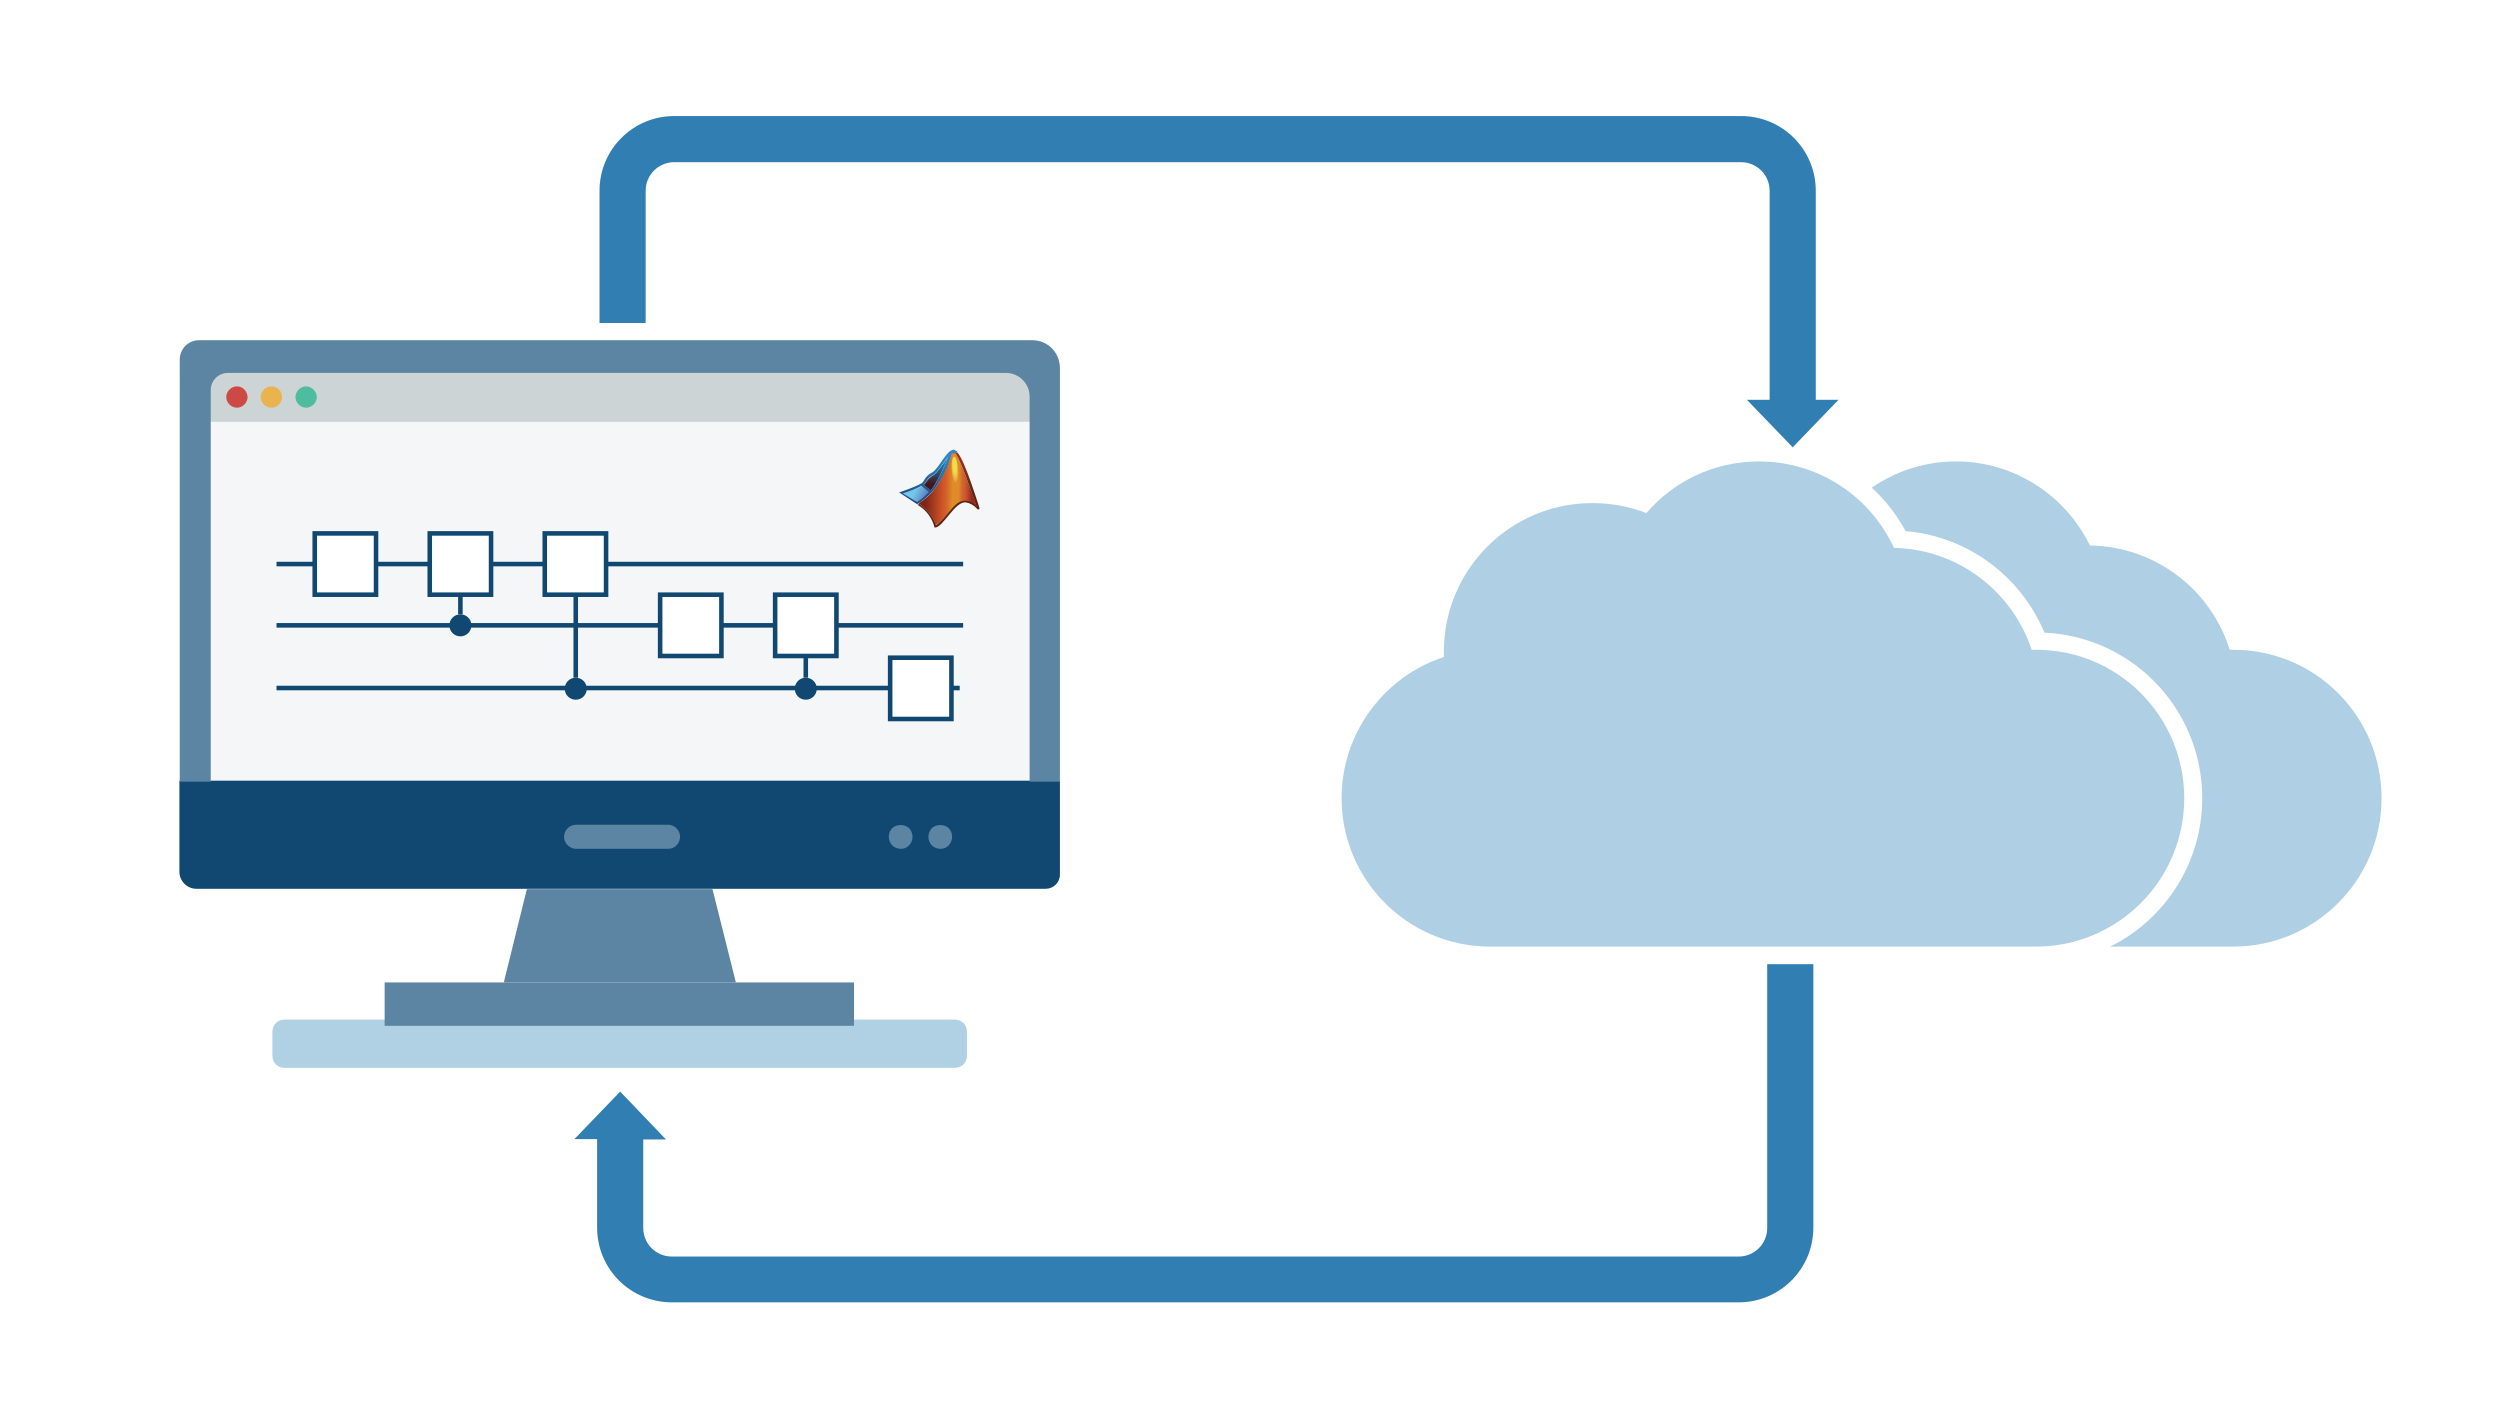 <?xml version="1.0" encoding="utf-8"?>
<!-- Generator: Adobe Illustrator 27.2.0, SVG Export Plug-In . SVG Version: 6.00 Build 0)  -->
<svg version="1.1" id="Layer_1" xmlns="http://www.w3.org/2000/svg" xmlns:xlink="http://www.w3.org/1999/xlink" x="0px" y="0px"
	 width="726px" height="409px" viewBox="0 0 726 409" style="enable-background:new 0 0 726 409;" xml:space="preserve">
<style type="text/css">
	.st0{fill:#FFFFFF;}
	.st1{fill:#B0D0E4;}
	.st2{fill:#F5F6F7;}
	.st3{fill:#104871;}
	.st4{fill:#5B85A3;}
	.st5{fill:#CCD4D6;}
	.st6{fill:#CD4945;}
	.st7{fill:#E9B44D;}
	.st8{fill:#4EBD9F;}
	.st9{fill:none;}
	.st10{fill:url(#SVGID_1_);}
	.st11{fill:url(#SVGID_00000179603914868640577990000013447748075415513760_);}
	.st12{fill:url(#SVGID_00000103252470133375461800000016794474250403584949_);}
	.st13{fill:url(#SVGID_00000177457562175972589140000007980568735692215465_);}
	.st14{fill:url(#SVGID_00000075160212280475999650000012585236317521062069_);}
	.st15{fill:url(#SVGID_00000099652950067218019350000002040935396040495270_);}
	.st16{fill:url(#SVGID_00000075164672970806960550000013366069827868289154_);}
	.st17{fill:url(#SVGID_00000021118766378875432600000011823262918477537973_);}
	.st18{fill:url(#SVGID_00000145042296000646203350000001813596236889293959_);}
	.st19{fill:url(#SVGID_00000013872299460707163850000006951311190056497592_);}
	.st20{fill:#EF9341;fill-opacity:0;}
	.st21{opacity:2.000000e-02;fill:#EF9542;enable-background:new    ;}
	.st22{opacity:4.000000e-02;fill:#EF9642;enable-background:new    ;}
	.st23{opacity:6.000000e-02;fill:#EF9842;enable-background:new    ;}
	.st24{opacity:8.000000e-02;fill:#EF9942;enable-background:new    ;}
	.st25{opacity:0.1;fill:#EE9B42;enable-background:new    ;}
	.st26{opacity:0.12;fill:#EF9D43;enable-background:new    ;}
	.st27{opacity:0.14;fill:#EF9E43;enable-background:new    ;}
	.st28{opacity:0.16;fill:#EEA043;enable-background:new    ;}
	.st29{opacity:0.18;fill:#EFA142;enable-background:new    ;}
	.st30{opacity:0.2;fill:#EEA343;enable-background:new    ;}
	.st31{opacity:0.22;fill:#EEA543;enable-background:new    ;}
	.st32{opacity:0.24;fill:#EEA643;enable-background:new    ;}
	.st33{opacity:0.25;fill:#EEA843;enable-background:new    ;}
	.st34{opacity:0.27;fill:#EEAA44;enable-background:new    ;}
	.st35{opacity:0.29;fill:#EDAB44;enable-background:new    ;}
	.st36{opacity:0.31;fill:#EEAD44;enable-background:new    ;}
	.st37{opacity:0.33;fill:#EDAE43;enable-background:new    ;}
	.st38{opacity:0.35;fill:#EDB044;enable-background:new    ;}
	.st39{opacity:0.37;fill:#EEB244;enable-background:new    ;}
	.st40{opacity:0.39;fill:#EDB344;enable-background:new    ;}
	.st41{opacity:0.41;fill:#EDB544;enable-background:new    ;}
	.st42{opacity:0.43;fill:#EDB644;enable-background:new    ;}
	.st43{opacity:0.45;fill:#EDB844;enable-background:new    ;}
	.st44{opacity:0.47;fill:#EDBA45;enable-background:new    ;}
	.st45{opacity:0.49;fill:#EDBB45;enable-background:new    ;}
	.st46{opacity:0.51;fill:#EDBD44;enable-background:new    ;}
	.st47{opacity:0.53;fill:#ECBE44;enable-background:new    ;}
	.st48{opacity:0.55;fill:#ECBF44;enable-background:new    ;}
	.st49{opacity:0.57;fill:#EDC244;enable-background:new    ;}
	.st50{opacity:0.59;fill:#ECC345;enable-background:new    ;}
	.st51{opacity:0.61;fill:#ECC545;enable-background:new    ;}
	.st52{opacity:0.63;fill:#ECC645;enable-background:new    ;}
	.st53{opacity:0.65;fill:#ECC745;enable-background:new    ;}
	.st54{opacity:0.67;fill:#ECC945;enable-background:new    ;}
	.st55{opacity:0.69;fill:#ECCA44;enable-background:new    ;}
	.st56{opacity:0.71;fill:#ECCC44;enable-background:new    ;}
	.st57{opacity:0.73;fill:#EBCE45;enable-background:new    ;}
	.st58{opacity:0.75;fill:#ECCF45;enable-background:new    ;}
	.st59{opacity:0.76;fill:#EBD145;enable-background:new    ;}
	.st60{opacity:0.78;fill:#EBD245;enable-background:new    ;}
	.st61{opacity:0.8;fill:#EBD445;enable-background:new    ;}
	.st62{opacity:0.82;fill:#EBD545;enable-background:new    ;}
	.st63{opacity:0.84;fill:#EBD644;enable-background:new    ;}
	.st64{opacity:0.86;fill:#EAD844;enable-background:new    ;}
	.st65{opacity:0.88;fill:#EAD944;enable-background:new    ;}
	.st66{opacity:0.9;fill:#EBDB44;enable-background:new    ;}
	.st67{opacity:0.92;fill:#EADD45;enable-background:new    ;}
	.st68{opacity:0.94;fill:#EADE45;enable-background:new    ;}
	.st69{opacity:0.96;fill:#EAE045;enable-background:new    ;}
	.st70{opacity:0.98;fill:#EAE145;enable-background:new    ;}
	.st71{fill:#E9E244;}
	.st72{fill:none;stroke:#104871;stroke-width:1.326;stroke-miterlimit:10;}
	.st73{fill:#FFFFFF;stroke:#104871;stroke-width:1.326;stroke-miterlimit:10;}
	.st74{fill:#AECFE4;}
	.st75{fill:#C1D8E8;stroke:#FFFFFF;stroke-width:10.062;stroke-miterlimit:10;}
	.st76{fill:#307EB2;}
</style>
<g>
	<rect class="st0" width="726" height="409"/>
</g>
<g>
	<g>
		<path class="st1" d="M277.3,310.1H82.6c-1.9,0-3.5-1.4-3.5-3.5v-7c0-1.9,1.4-3.5,3.5-3.5h194.7c1.9,0,3.5,1.4,3.5,3.5v7
			C280.8,308.5,279.4,310.1,277.3,310.1z"/>
		<polygon class="st2" points="280.7,105 189.2,105 60.3,105 60.3,226.7 79,226.7 170.7,226.7 300.4,226.7 300.4,105 		"/>
		<path class="st3" d="M307.8,226.7v27.3c0,2.3-1.9,4.1-4.1,4.1h-96.8H153H57c-2.7,0-4.9-2.3-4.9-4.9v-26.5h17.3h221.4H307.8z"/>
		<polygon class="st4" points="248,285.3 248,297.9 111.7,297.9 111.7,285.3 146.3,285.3 213.7,285.3 		"/>
		<polygon class="st4" points="206.9,258.2 213.7,285.3 146.3,285.3 153,258.2 		"/>
		<path class="st4" d="M194,246.5h-26.7c-1.9,0-3.5-1.6-3.5-3.5c0-1.9,1.6-3.5,3.5-3.5H194c1.9,0,3.5,1.6,3.5,3.5
			C197.4,245,196,246.5,194,246.5z"/>
		<path class="st4" d="M261.6,246.5c-1,0-1.9-0.4-2.5-1c-0.6-0.6-1-1.6-1-2.5c0-1,0.4-1.9,1-2.5c1.2-1.2,3.7-1.2,4.9,0
			c0.6,0.6,1,1.6,1,2.5s-0.4,1.9-1,2.5C263.2,246.3,262.4,246.5,261.6,246.5z"/>
		<path class="st4" d="M273.1,246.5c-1,0-1.9-0.4-2.5-1c-0.6-0.6-1-1.6-1-2.5c0-0.8,0.4-1.9,1-2.5c1.2-1.2,3.7-1.2,4.9,0
			c0.6,0.6,1,1.6,1,2.5s-0.4,1.9-1,2.5C274.7,246.3,273.9,246.5,273.1,246.5z"/>
		<polygon class="st5" points="300.4,108.3 60.3,108.3 60.3,108.3 60.3,122.5 300.4,122.5 		"/>
		<path class="st6" d="M68.8,112.2c-1.6,0-3.1,1.4-3.1,3.1c0,1.6,1.4,3.1,3.1,3.1c1.6,0,3.1-1.4,3.1-3.1
			C71.8,113.7,70.6,112.2,68.8,112.2z"/>
		<path class="st7" d="M78.8,112.2c-1.6,0-3.1,1.4-3.1,3.1c0,1.6,1.4,3.1,3.1,3.1s3.1-1.4,3.1-3.1C81.9,113.7,80.7,112.2,78.8,112.2
			z"/>
		<path class="st8" d="M88.9,112.2c-1.6,0-3.1,1.4-3.1,3.1c0,1.6,1.4,3.1,3.1,3.1c1.6,0,3.1-1.4,3.1-3.1
			C92,113.7,90.5,112.2,88.9,112.2z"/>
		<path class="st4" d="M307.8,106.9V227H299V115.1c0-3.7-3.1-6.8-6.8-6.8H66.1c-2.7,0-4.9,2.3-4.9,4.9V227h-9V104.4
			c0-3.1,2.5-5.6,5.6-5.6H300C304.3,98.9,307.8,102.4,307.8,106.9z"/>
		<g>
			<g id="Layer_2_00000008126143803813420860000002928316478816952238_">
				<g id="Icons_00000082368758425748787910000000142042834439369345_">
					<g id="matlabHiRes_32_00000103976235857786382030000008583865066295185298_">
						<path class="st9" d="M266.4,146.4l-0.2,0.1L266.4,146.4L266.4,146.4z"/>
						
							<linearGradient id="SVGID_1_" gradientUnits="userSpaceOnUse" x1="163.54" y1="804.208" x2="179.266" y2="803.853" gradientTransform="matrix(1 0 0 -1 104 946)">
							<stop  offset="8.000000e-02" style="stop-color:#802318"/>
							<stop  offset="0.41" style="stop-color:#D15727"/>
							<stop  offset="0.45" style="stop-color:#D25D28"/>
							<stop  offset="0.5" style="stop-color:#D56F2A"/>
							<stop  offset="0.58" style="stop-color:#DF8C26"/>
							<stop  offset="0.69" style="stop-color:#DF8C26"/>
							<stop  offset="0.76" style="stop-color:#D16432"/>
							<stop  offset="0.8" style="stop-color:#CC5E30"/>
							<stop  offset="0.85" style="stop-color:#BE4C2B"/>
							<stop  offset="0.91" style="stop-color:#A72F24"/>
							<stop  offset="0.93" style="stop-color:#A02621"/>
						</linearGradient>
						<path class="st10" d="M271.7,152.4c0.9-0.2,2.7-2.2,3.5-3.1c1.8-2.1,2.8-3.7,5.4-3.6c0.7,0,2.3,1.2,3.1,1.6
							c-0.4-1.4-1.5-4.2-2.5-6.9c0,0-2.5-7.4-3.9-8.9c0-0.2-0.2,0.1-0.4,0.2h-0.1c-0.2,0.1-0.4,0.2-0.5,0.4
							c-0.1,0.2-0.2,0.5-0.2,0.5c-1.1,3.2-2.5,6.2-4.4,9c-1.3,1.8-2.9,3.3-4.7,4.4l-0.6,0.4l0,0l0.4-0.2
							C269.1,147.7,270.8,149.9,271.7,152.4z"/>
						
							<linearGradient id="SVGID_00000117637955357274569440000009664508573215970743_" gradientUnits="userSpaceOnUse" x1="167.506" y1="803.569" x2="167.989" y2="815.845" gradientTransform="matrix(1 0 0 -1 104 946)">
							<stop  offset="0.15" style="stop-color:#46141C"/>
							<stop  offset="0.66" style="stop-color:#0D8CBA"/>
						</linearGradient>
						<path style="fill:url(#SVGID_00000117637955357274569440000009664508573215970743_);" d="M271.2,141.2c1.6-2.6,3-5.5,4.1-8.4
							c-0.9,1.1-3.3,4.7-4.2,5.2c-0.8,0.4-1.5,1-2,1.8c-0.1,0.2-0.3,0.5-0.5,0.7c-0.1,0.1-0.3,0.2-0.4,0.3l2.1,1.7
							C270.6,142.1,270.9,141.6,271.2,141.2z"/>
						
							<linearGradient id="SVGID_00000123407873312355281570000000867489155105657237_" gradientUnits="userSpaceOnUse" x1="174.047" y1="814.838" x2="174.047" y2="793.268" gradientTransform="matrix(1 0 0 -1 104 946)">
							<stop  offset="0" style="stop-color:#A23022"/>
							<stop  offset="0.23" style="stop-color:#962F1F"/>
							<stop  offset="0.64" style="stop-color:#772C16"/>
							<stop  offset="1" style="stop-color:#56290D"/>
						</linearGradient>
						<path style="fill:url(#SVGID_00000123407873312355281570000000867489155105657237_);" d="M278,131.3c0,0.1,0.1,0.1,0.1,0.2
							L278,131.3z"/>
						
							<linearGradient id="SVGID_00000106131300005203757670000004408713428031854517_" gradientUnits="userSpaceOnUse" x1="166.225" y1="810.977" x2="175.237" y2="793.461" gradientTransform="matrix(1 0 0 -1 104 946)">
							<stop  offset="0" style="stop-color:#A23022"/>
							<stop  offset="0.15" style="stop-color:#962F1F"/>
							<stop  offset="0.42" style="stop-color:#772C16"/>
							<stop  offset="0.66" style="stop-color:#56290D"/>
							<stop  offset="1" style="stop-color:#701711"/>
						</linearGradient>
						<path style="fill:url(#SVGID_00000106131300005203757670000004408713428031854517_);" d="M284.4,147.4
							c-0.5-1.5-4.2-13.6-6.3-15.9c0,0-0.2,0-0.4,0c-0.3,0-0.5,0.1-0.8,0.2c0.2,0,0.4-0.2,0.4-0.2c1.4,1.5,3.9,8.9,3.9,8.9
							c1,2.7,1.9,5.3,2.4,6.7c-0.8-1-2-1.6-3.2-1.7c-2.4,0-3.6,1.9-5.4,4c-0.8,1-2.4,2.7-3.2,3.1c-0.9-2.5-2.6-4.7-4.8-6.2l-0.4,0.2
							l-0.2,0.1l0,0c2.5,1.4,4.3,3.8,5,6.6h0.1c2.4,0,5.8-7.7,9-7.3c1.2,0.2,2.3,0.8,3.1,1.7C283.8,148,284.6,148.2,284.4,147.4z"/>
						
							<linearGradient id="SVGID_00000101791431733402504320000018134601986577034112_" gradientUnits="userSpaceOnUse" x1="174.116" y1="814.556" x2="174.116" y2="814.556" gradientTransform="matrix(1 0 0 -1 104 946)">
							<stop  offset="0" style="stop-color:#3487C7"/>
							<stop  offset="0.53" style="stop-color:#225B90"/>
							<stop  offset="0.9" style="stop-color:#17406E"/>
						</linearGradient>
						<polygon style="fill:url(#SVGID_00000101791431733402504320000018134601986577034112_);" points="278.1,131.4 278.1,131.4 
							278.1,131.4 						"/>
						
							<linearGradient id="SVGID_00000160869382519372749960000014546555375597056652_" gradientUnits="userSpaceOnUse" x1="173.773" y1="814.846" x2="173.773" y2="792.848" gradientTransform="matrix(1 0 0 -1 104 946)">
							<stop  offset="0" style="stop-color:#A23022"/>
							<stop  offset="0.23" style="stop-color:#962F1F"/>
							<stop  offset="0.64" style="stop-color:#772C16"/>
							<stop  offset="1" style="stop-color:#56290D"/>
						</linearGradient>
						<path style="fill:url(#SVGID_00000160869382519372749960000014546555375597056652_);" d="M277.4,131.2
							c0.1,0.1,0.2,0.1,0.2,0.2c0.3,0,0.4,0,0.4,0l0,0c0,0-0.1-0.1-0.1-0.2l-0.2-0.1L277.4,131.2z"/>
						
							<radialGradient id="SVGID_00000001659099102502434900000008989058124655236791_" cx="109.802" cy="709.332" r="22.07" gradientTransform="matrix(1.01 0.73 1.01 -1.21 -566.305 911.565)" gradientUnits="userSpaceOnUse">
							<stop  offset="0.33" style="stop-color:#73C7EA"/>
							<stop  offset="0.46" style="stop-color:#0D8CBA"/>
							<stop  offset="0.48" style="stop-color:#D16432"/>
							<stop  offset="0.63" style="stop-color:#D05E30"/>
							<stop  offset="0.83" style="stop-color:#CE4C2A"/>
							<stop  offset="0.93" style="stop-color:#CD4127"/>
						</radialGradient>
						<path style="fill:url(#SVGID_00000001659099102502434900000008989058124655236791_);" d="M277.4,131.2l-0.8,0.2l0.1,0.3l0.1,0
							c0.3-0.1,0.5-0.2,0.8-0.2C277.6,131.4,277.5,131.3,277.4,131.2z"/>
						
							<linearGradient id="SVGID_00000150808867900036578270000017304917280048718987_" gradientUnits="userSpaceOnUse" x1="173.144" y1="814.838" x2="173.144" y2="792.985" gradientTransform="matrix(1 0 0 -1 104 946)">
							<stop  offset="0" style="stop-color:#A23022"/>
							<stop  offset="0.23" style="stop-color:#962F1F"/>
							<stop  offset="0.64" style="stop-color:#772C16"/>
							<stop  offset="1" style="stop-color:#56290D"/>
						</linearGradient>
						<path style="fill:url(#SVGID_00000150808867900036578270000017304917280048718987_);" d="M277.4,131.2l-0.8,0.2l0.1,0.3l0.1,0
							c0.3-0.1,0.5-0.2,0.8-0.2C277.6,131.4,277.5,131.3,277.4,131.2z"/>
						
							<linearGradient id="SVGID_00000087376291628793396180000002844799414900746935_" gradientUnits="userSpaceOnUse" x1="159.46" y1="804.252" x2="168.464" y2="799.48" gradientTransform="matrix(1 0 0 -1 104 946)">
							<stop  offset="0.24" style="stop-color:#73C7EA"/>
							<stop  offset="0.78" style="stop-color:#5357A5"/>
						</linearGradient>
						<path style="fill:url(#SVGID_00000087376291628793396180000002844799414900746935_);" d="M269.9,143l-2.1-1.9
							c-1.9,0.9-3.8,1.6-5.7,2.3l4.2,2.7C267.6,145.3,268.8,144.2,269.9,143z"/>
						
							<linearGradient id="SVGID_00000012456897118293602290000010771535874828635286_" gradientUnits="userSpaceOnUse" x1="165.559" y1="813.468" x2="165.559" y2="796.105" gradientTransform="matrix(1 0 0 -1 104 946)">
							<stop  offset="0" style="stop-color:#3487C7"/>
							<stop  offset="0.53" style="stop-color:#225B90"/>
							<stop  offset="0.9" style="stop-color:#17406E"/>
						</linearGradient>
						<path style="fill:url(#SVGID_00000012456897118293602290000010771535874828635286_);" d="M278.1,131.5c0,0-0.1-0.1-0.1-0.2
							c-0.2-0.3-0.5-0.5-0.9-0.7c0,0-0.1,0-0.1,0c-2.1-0.1-4.4,5.6-6.3,6.6c-1.9,1-2.1,2-2.7,2.8c-0.6,0.9-6.9,3-6.9,3l5.2,3.4
							l0.2-0.1l0.6-0.4c1.8-1.2,3.4-2.7,4.7-4.4c1.9-2.8,3.4-5.8,4.4-9c0,0,0.1-0.3,0.2-0.5c0.1-0.2,0.3-0.4,0.5-0.4h0.1
							c0.3-0.1,0.5-0.2,0.8-0.2C277.9,131.5,278.1,131.5,278.1,131.5L278.1,131.5z M266.3,145.8l-4.1-2.5c1.9-0.6,3.7-1.3,5.4-2.2
							l2.1,1.8C268.7,144,267.6,145,266.3,145.8z M271.2,141.2c-0.3,0.4-0.6,0.9-0.9,1.2l-2.1-1.7c0.1-0.1,0.3-0.2,0.4-0.3
							c0.2-0.2,0.3-0.4,0.5-0.7c0.4-0.8,1.1-1.4,2-1.8c0.9-0.5,3.3-4.1,4.2-5.2C274.2,135.8,272.8,138.6,271.2,141.2z"/>
						<path class="st20" d="M278.3,136.5c0.1,2.3-0.2,4.1-0.8,4.1c-0.6,0-1.1-1.8-1.3-4.1c-0.1-2.3,0.2-4.1,0.8-4.1
							C277.6,132.4,278.2,134.3,278.3,136.5z"/>
						<path class="st21" d="M278.3,136.5c0.1,2.2-0.2,4-0.8,4s-1.1-1.8-1.2-4s0.2-4,0.8-4C277.7,132.5,278.2,134.2,278.3,136.5z"/>
						<path class="st22" d="M278.3,136.5c0.1,2.2-0.2,4-0.8,4c-0.6,0-1.1-1.8-1.2-4s0.2-4,0.8-4
							C277.7,132.5,278.2,134.2,278.3,136.5z"/>
						<path class="st23" d="M278.3,136.4c0.1,2.2-0.2,4-0.8,4s-1.1-1.8-1.2-4c-0.1-2.2,0.2-4,0.8-4S278.2,134.2,278.3,136.4z"/>
						<path class="st24" d="M278.3,136.4c0.1,2.2-0.2,3.9-0.8,3.9c-0.5,0-1.1-1.8-1.2-3.9c-0.1-2.2,0.2-3.9,0.8-3.9
							S278.2,134.2,278.3,136.4z"/>
						<path class="st25" d="M278.3,136.4c0.1,2.2-0.2,3.9-0.7,3.9c-0.5,0-1.1-1.7-1.2-3.9c-0.1-2.2,0.2-3.9,0.7-3.9
							C277.6,132.5,278.1,134.2,278.3,136.4z"/>
						<path class="st26" d="M278.3,136.4c0.1,2.1-0.2,3.9-0.7,3.9s-1.1-1.7-1.2-3.9c-0.1-2.1,0.2-3.9,0.7-3.9
							C277.6,132.5,278.1,134.2,278.3,136.4z"/>
						<path class="st27" d="M278.2,136.3c0.1,2.1-0.2,3.8-0.7,3.8c-0.5,0-1.1-1.7-1.2-3.8c-0.1-2.1,0.2-3.8,0.7-3.8
							C277.6,132.5,278.1,134.2,278.2,136.3z"/>
						<path class="st28" d="M278.2,136.3c0.1,2.1-0.2,3.8-0.7,3.8s-1-1.7-1.2-3.8s0.2-3.8,0.7-3.8
							C277.6,132.5,278.1,134.2,278.2,136.3z"/>
						<path class="st29" d="M278.2,136.3c0.1,2.1-0.2,3.7-0.7,3.7s-1-1.7-1.1-3.7s0.2-3.7,0.7-3.7
							C277.6,132.6,278.1,134.2,278.2,136.3z"/>
						<path class="st30" d="M278.2,136.2c0.1,2-0.2,3.7-0.7,3.7c-0.5,0-1-1.7-1.1-3.7s0.2-3.7,0.7-3.7S278.1,134.2,278.2,136.2z"/>
						<path class="st31" d="M278.2,136.2c0.1,2-0.2,3.7-0.7,3.7s-1-1.6-1.1-3.7s0.2-3.7,0.7-3.7S278.1,134.2,278.2,136.2z"/>
						<path class="st32" d="M278.2,136.2c0.1,2-0.2,3.6-0.7,3.6s-1-1.6-1.1-3.6c-0.1-2,0.2-3.6,0.7-3.6S278.1,134.2,278.2,136.2z"/>
						<path class="st33" d="M278.2,136.2c0.1,2-0.2,3.6-0.7,3.6c-0.5,0-1-1.6-1.1-3.6c-0.1-2,0.2-3.6,0.7-3.6
							S278.1,134.2,278.2,136.2z"/>
						<path class="st34" d="M278.2,136.1c0.1,2-0.2,3.5-0.7,3.5c-0.5,0-1-1.6-1.1-3.5s0.2-3.5,0.7-3.5S278,134.2,278.2,136.1z"/>
						<path class="st35" d="M278.1,136.1c0.1,1.9-0.2,3.5-0.7,3.5c-0.5,0-0.9-1.6-1-3.5s0.2-3.5,0.7-3.5
							C277.6,132.6,278,134.2,278.1,136.1z"/>
						<path class="st36" d="M278.1,136.1c0.1,1.9-0.2,3.4-0.6,3.5c-0.5,0-0.9-1.5-1-3.4s0.2-3.4,0.6-3.4
							C277.5,132.6,278,134.2,278.1,136.1z"/>
						<path class="st37" d="M278.1,136c0.1,1.9-0.2,3.4-0.6,3.4c-0.5,0-0.9-1.5-1-3.4c-0.1-1.9,0.2-3.4,0.6-3.4
							C277.5,132.6,278,134.2,278.1,136z"/>
						<path class="st38" d="M278.1,136c0.1,1.9-0.2,3.4-0.6,3.4c-0.4,0-0.9-1.5-1-3.4c-0.1-1.9,0.2-3.4,0.6-3.4S278,134.1,278.1,136
							z"/>
						<path class="st39" d="M278.1,136c0.1,1.8-0.2,3.3-0.6,3.3c-0.4,0-0.9-1.5-1-3.3s0.2-3.3,0.6-3.3
							C277.5,132.7,278,134.1,278.1,136z"/>
						<path class="st40" d="M278.1,136c0.1,1.8-0.2,3.3-0.6,3.3s-0.9-1.5-1-3.3c-0.1-1.8,0.2-3.3,0.6-3.3S278,134.1,278.1,136z"/>
						<path class="st41" d="M278.1,135.9c0.1,1.8-0.2,3.2-0.6,3.2s-0.9-1.5-1-3.2c-0.1-1.8,0.2-3.2,0.6-3.2S277.9,134.1,278.1,135.9
							z"/>
						<path class="st42" d="M278,135.9c0.1,1.8-0.2,3.2-0.6,3.2s-0.8-1.4-0.9-3.2c-0.1-1.8,0.2-3.2,0.6-3.2S277.9,134.1,278,135.9z"
							/>
						<path class="st43" d="M278,135.9c0.1,1.7-0.2,3.2-0.6,3.2s-0.8-1.4-0.9-3.2s0.2-3.2,0.6-3.2S277.9,134.1,278,135.9z"/>
						<path class="st44" d="M278,135.8c0.1,1.7-0.2,3.1-0.6,3.1s-0.8-1.4-0.9-3.1c-0.1-1.7,0.2-3.1,0.6-3.1
							C277.5,132.7,277.9,134.1,278,135.8z"/>
						<path class="st45" d="M278,135.8c0.1,1.7-0.2,3.1-0.6,3.1c-0.4,0-0.8-1.4-0.9-3.1c-0.1-1.7,0.2-3.1,0.6-3.1
							C277.5,132.7,277.9,134.1,278,135.8z"/>
						<path class="st46" d="M278,135.8c0.1,1.7-0.2,3-0.5,3c-0.4,0-0.8-1.4-0.9-3c-0.1-1.7,0.2-3,0.5-3
							C277.5,132.7,277.9,134.1,278,135.8z"/>
						<path class="st47" d="M278,135.8c0.1,1.7-0.2,3-0.5,3c-0.4,0-0.8-1.3-0.9-3s0.2-3,0.5-3C277.5,132.7,277.9,134.1,278,135.8z"
							/>
						<path class="st48" d="M277.9,135.7c0.1,1.6-0.2,3-0.5,3s-0.8-1.3-0.8-3c-0.1-1.6,0.2-3,0.5-3
							C277.5,132.8,277.9,134.1,277.9,135.7z"/>
						<path class="st49" d="M277.9,135.7c0.1,1.6-0.2,2.9-0.5,2.9s-0.7-1.3-0.8-2.9c-0.1-1.6,0.2-2.9,0.5-2.9
							C277.5,132.8,277.9,134.1,277.9,135.7z"/>
						<path class="st50" d="M277.9,135.7c0.1,1.6-0.2,2.9-0.5,2.9c-0.4,0-0.7-1.3-0.8-2.9c-0.1-1.6,0.2-2.9,0.5-2.9
							C277.5,132.8,277.8,134.1,277.9,135.7z"/>
						<path class="st51" d="M277.9,135.6c0.1,1.6-0.1,2.8-0.5,2.8s-0.7-1.3-0.8-2.8c-0.1-1.6,0.1-2.8,0.5-2.8
							C277.5,132.8,277.8,134.1,277.9,135.6z"/>
						<path class="st52" d="M277.9,135.6c0.1,1.5-0.1,2.8-0.5,2.8s-0.7-1.3-0.8-2.8c-0.1-1.5,0.1-2.8,0.5-2.8
							C277.5,132.8,277.8,134.1,277.9,135.6z"/>
						<path class="st53" d="M277.9,135.6c0.1,1.5-0.1,2.8-0.5,2.8s-0.7-1.2-0.8-2.7c-0.1-1.5,0.1-2.8,0.5-2.8
							C277.5,132.8,277.8,134.1,277.9,135.6z"/>
						<path class="st54" d="M277.9,135.6c0.1,1.5-0.1,2.7-0.5,2.7c-0.3,0-0.7-1.2-0.8-2.7c-0.1-1.5,0.1-2.7,0.5-2.7
							C277.5,132.8,277.8,134,277.9,135.6z"/>
						<path class="st55" d="M277.9,135.5c0.1,1.5-0.1,2.7-0.5,2.7c-0.3,0-0.7-1.2-0.7-2.7c-0.1-1.5,0.1-2.7,0.5-2.7
							C277.4,132.9,277.8,134,277.9,135.5z"/>
						<path class="st56" d="M277.9,135.5c0.1,1.5-0.1,2.6-0.5,2.6c-0.3,0-0.7-1.2-0.7-2.6c-0.1-1.5,0.1-2.6,0.4-2.6
							C277.4,132.9,277.8,134,277.9,135.5z"/>
						<path class="st57" d="M277.8,135.5c0.1,1.4-0.1,2.6-0.4,2.6s-0.6-1.2-0.7-2.5c-0.1-1.4,0.1-2.6,0.4-2.6
							C277.4,132.9,277.8,134,277.8,135.5z"/>
						<path class="st58" d="M277.8,135.4c0.1,1.4-0.1,2.6-0.4,2.6s-0.6-1.1-0.7-2.5c-0.1-1.4,0.1-2.5,0.4-2.6
							C277.4,132.9,277.8,134,277.8,135.4z"/>
						<path class="st59" d="M277.8,135.4c0.1,1.4-0.1,2.5-0.4,2.5s-0.6-1.1-0.7-2.5c-0.1-1.4,0.1-2.5,0.4-2.5S277.7,134,277.8,135.4
							z"/>
						<path class="st60" d="M277.8,135.4c0.1,1.4-0.1,2.5-0.4,2.5s-0.6-1.1-0.7-2.5s0.1-2.5,0.4-2.5
							C277.4,132.9,277.7,134,277.8,135.4z"/>
						<path class="st61" d="M277.8,135.4c0.1,1.3-0.1,2.4-0.4,2.4s-0.6-1.1-0.7-2.4s0.1-2.4,0.4-2.4
							C277.4,132.9,277.7,134,277.8,135.4z"/>
						<path class="st62" d="M277.8,135.3c0.1,1.3-0.1,2.4-0.4,2.4s-0.6-1.1-0.6-2.4s0.1-2.4,0.4-2.4
							C277.4,132.9,277.7,134,277.8,135.3z"/>
						<path class="st63" d="M277.8,135.3c0.1,1.3-0.1,2.3-0.4,2.4c-0.3,0-0.6-1.1-0.6-2.3c-0.1-1.3,0.1-2.3,0.4-2.3
							C277.4,133,277.7,134,277.8,135.3z"/>
						<path class="st64" d="M277.8,135.3c0.1,1.3-0.1,2.3-0.4,2.3c-0.3,0-0.5-1-0.6-2.3s0.1-2.3,0.4-2.3
							C277.4,133,277.7,134,277.8,135.3z"/>
						<path class="st65" d="M277.7,135.2c0.1,1.2-0.1,2.3-0.4,2.3c-0.3,0-0.5-1-0.6-2.3s0.1-2.3,0.4-2.3S277.7,134,277.7,135.2z"/>
						<path class="st66" d="M277.7,135.2c0.1,1.2-0.1,2.2-0.4,2.2c-0.2,0-0.5-1-0.6-2.2s0.1-2.2,0.4-2.2S277.7,134,277.7,135.2z"/>
						<path class="st67" d="M277.7,135.2c0.1,1.2-0.1,2.2-0.3,2.2c-0.2,0-0.5-1-0.6-2.2c-0.1-1.2,0.1-2.2,0.3-2.2
							S277.7,134,277.7,135.2z"/>
						<path class="st68" d="M277.7,135.2c0.1,1.2-0.1,2.1-0.3,2.1s-0.5-1-0.5-2.1s0.1-2.1,0.3-2.1S277.6,134,277.7,135.2z"/>
						<path class="st69" d="M277.7,135.1c0.1,1.2-0.1,2.1-0.3,2.1c-0.2,0-0.5-0.9-0.5-2.1c0-1.2,0.1-2.1,0.3-2.1
							S277.6,134,277.7,135.1z"/>
						<path class="st70" d="M277.7,135.1c0,1.1-0.1,2.1-0.3,2.1c-0.2,0-0.5-0.9-0.5-2.1c0-1.1,0.1-2.1,0.3-2.1
							C277.4,133,277.6,134,277.7,135.1z"/>
						<path class="st71" d="M277.7,135.1c0,1.1-0.1,2-0.3,2c-0.2,0-0.4-0.9-0.5-2s0.1-2,0.3-2S277.6,133.9,277.7,135.1z"/>
						<rect x="260.2" y="129.1" class="st9" width="25.8" height="25.8"/>
					</g>
				</g>
			</g>
		</g>
	</g>
	<g>
		<line class="st72" x1="80.3" y1="163.8" x2="279.7" y2="163.8"/>
		<line class="st72" x1="80.3" y1="181.6" x2="279.7" y2="181.6"/>
		<line class="st72" x1="80.3" y1="199.8" x2="278.7" y2="199.8"/>
		<rect x="91.4" y="154.9" class="st73" width="17.8" height="17.8"/>
		<rect x="124.8" y="154.9" class="st73" width="17.8" height="17.8"/>
		<rect x="158.2" y="154.9" class="st73" width="17.8" height="17.8"/>
		<rect x="191.7" y="172.7" class="st73" width="17.8" height="17.8"/>
		<rect x="225.1" y="172.7" class="st73" width="17.8" height="17.8"/>
		<rect x="258.5" y="191" class="st73" width="17.8" height="17.8"/>
		<g>
			<circle class="st3" cx="133.7" cy="181.6" r="3.2"/>
			<line class="st72" x1="133.7" y1="178.4" x2="133.7" y2="172.7"/>
		</g>
		<g>
			<circle class="st3" cx="167.2" cy="200" r="3.2"/>
			<line class="st72" x1="167.2" y1="196.8" x2="167.2" y2="172.7"/>
		</g>
		<g>
			<circle class="st3" cx="234" cy="200" r="3.2"/>
			<line class="st72" x1="234" y1="196.8" x2="234" y2="190.5"/>
		</g>
	</g>
</g>
<g>
	<path class="st74" d="M648.6,188.7c-0.4,0-0.7,0-1.1,0c-5.4-17.4-21.5-30-40.6-30.3c-7-14.4-21.8-24.4-38.9-24.4
		c-12.8,0-24.3,5.6-32.2,14.5c-5-2-10.4-3.1-16.1-3.1c-23.8,0-43.1,19.3-43.1,43.1c0,0.5,0,1.1,0,1.6c-17.2,5.6-29.7,21.9-29.7,41
		c0,23.6,19,42.8,42.6,43.1v0.7h158.8l0,0c0.1,0,0.1,0,0.2,0c23.8,0,43.1-19.3,43.1-43.1S672.4,188.7,648.6,188.7z"/>
	<path class="st75" d="M591.5,188.7c-0.4,0-0.9,0-1.3,0c-5.6-16.9-21.3-29.2-40-29.6c-6.8-14.8-21.8-25.1-39.2-25.1
		c-13.1,0-24.8,5.8-32.7,15c-4.9-1.9-10.1-2.9-15.7-2.9c-23.8,0-43.1,19.3-43.1,43.1c0,0.5,0,1.1,0,1.6c-17.2,5.6-29.7,21.9-29.7,41
		c0,23.6,19,42.8,42.6,43.1v0h158.8l0,0c0.1,0,0.1,0,0.2,0c23.8,0,43.1-19.3,43.1-43.1S615.3,188.7,591.5,188.7z"/>
	<path class="st74" d="M591.3,188.7c-0.4,0-0.9,0-1.3,0c-5.6-16.9-21.3-29.2-40-29.6c-6.8-14.8-21.8-25.1-39.2-25.1
		c-13.1,0-24.8,5.8-32.7,15c-4.9-1.9-10.1-2.9-15.7-2.9c-23.8,0-43.1,19.3-43.1,43.1c0,0.5,0,1.1,0,1.6c-17.2,5.6-29.7,21.9-29.7,41
		c0,23.6,19,42.8,42.6,43.1v0h158.8l0,0c0.1,0,0.1,0,0.2,0c23.8,0,43.1-19.3,43.1-43.1S615.1,188.7,591.3,188.7z"/>
</g>
<path class="st76" d="M513.2,280.1v76.5c0,4.6-3.7,8.3-8.3,8.3H195.1c-4.6,0-8.3-3.7-8.3-8.3v-25.7h6.6L180.1,317l-13.3,13.8h6.6
	v25.7c0,12,9.7,21.7,21.7,21.7h309.8c12,0,21.7-9.7,21.7-21.7v-76.5H513.2z"/>
<path class="st76" d="M187.5,93.8V55.4c0-4.6,3.7-8.3,8.3-8.3h309.8c4.6,0,8.3,3.7,8.3,8.3v60.7h-6.6l13.3,13.8l13.3-13.8h-6.6V55.4
	c0-12-9.7-21.7-21.7-21.7H195.8c-12,0-21.7,9.7-21.7,21.7v38.4H187.5z"/>
<g>
</g>
<g>
</g>
<g>
</g>
<g>
</g>
<g>
</g>
<g>
</g>
<g>
</g>
<g>
</g>
<g>
</g>
<g>
</g>
<g>
</g>
<g>
</g>
<g>
</g>
<g>
</g>
<g>
</g>
</svg>
